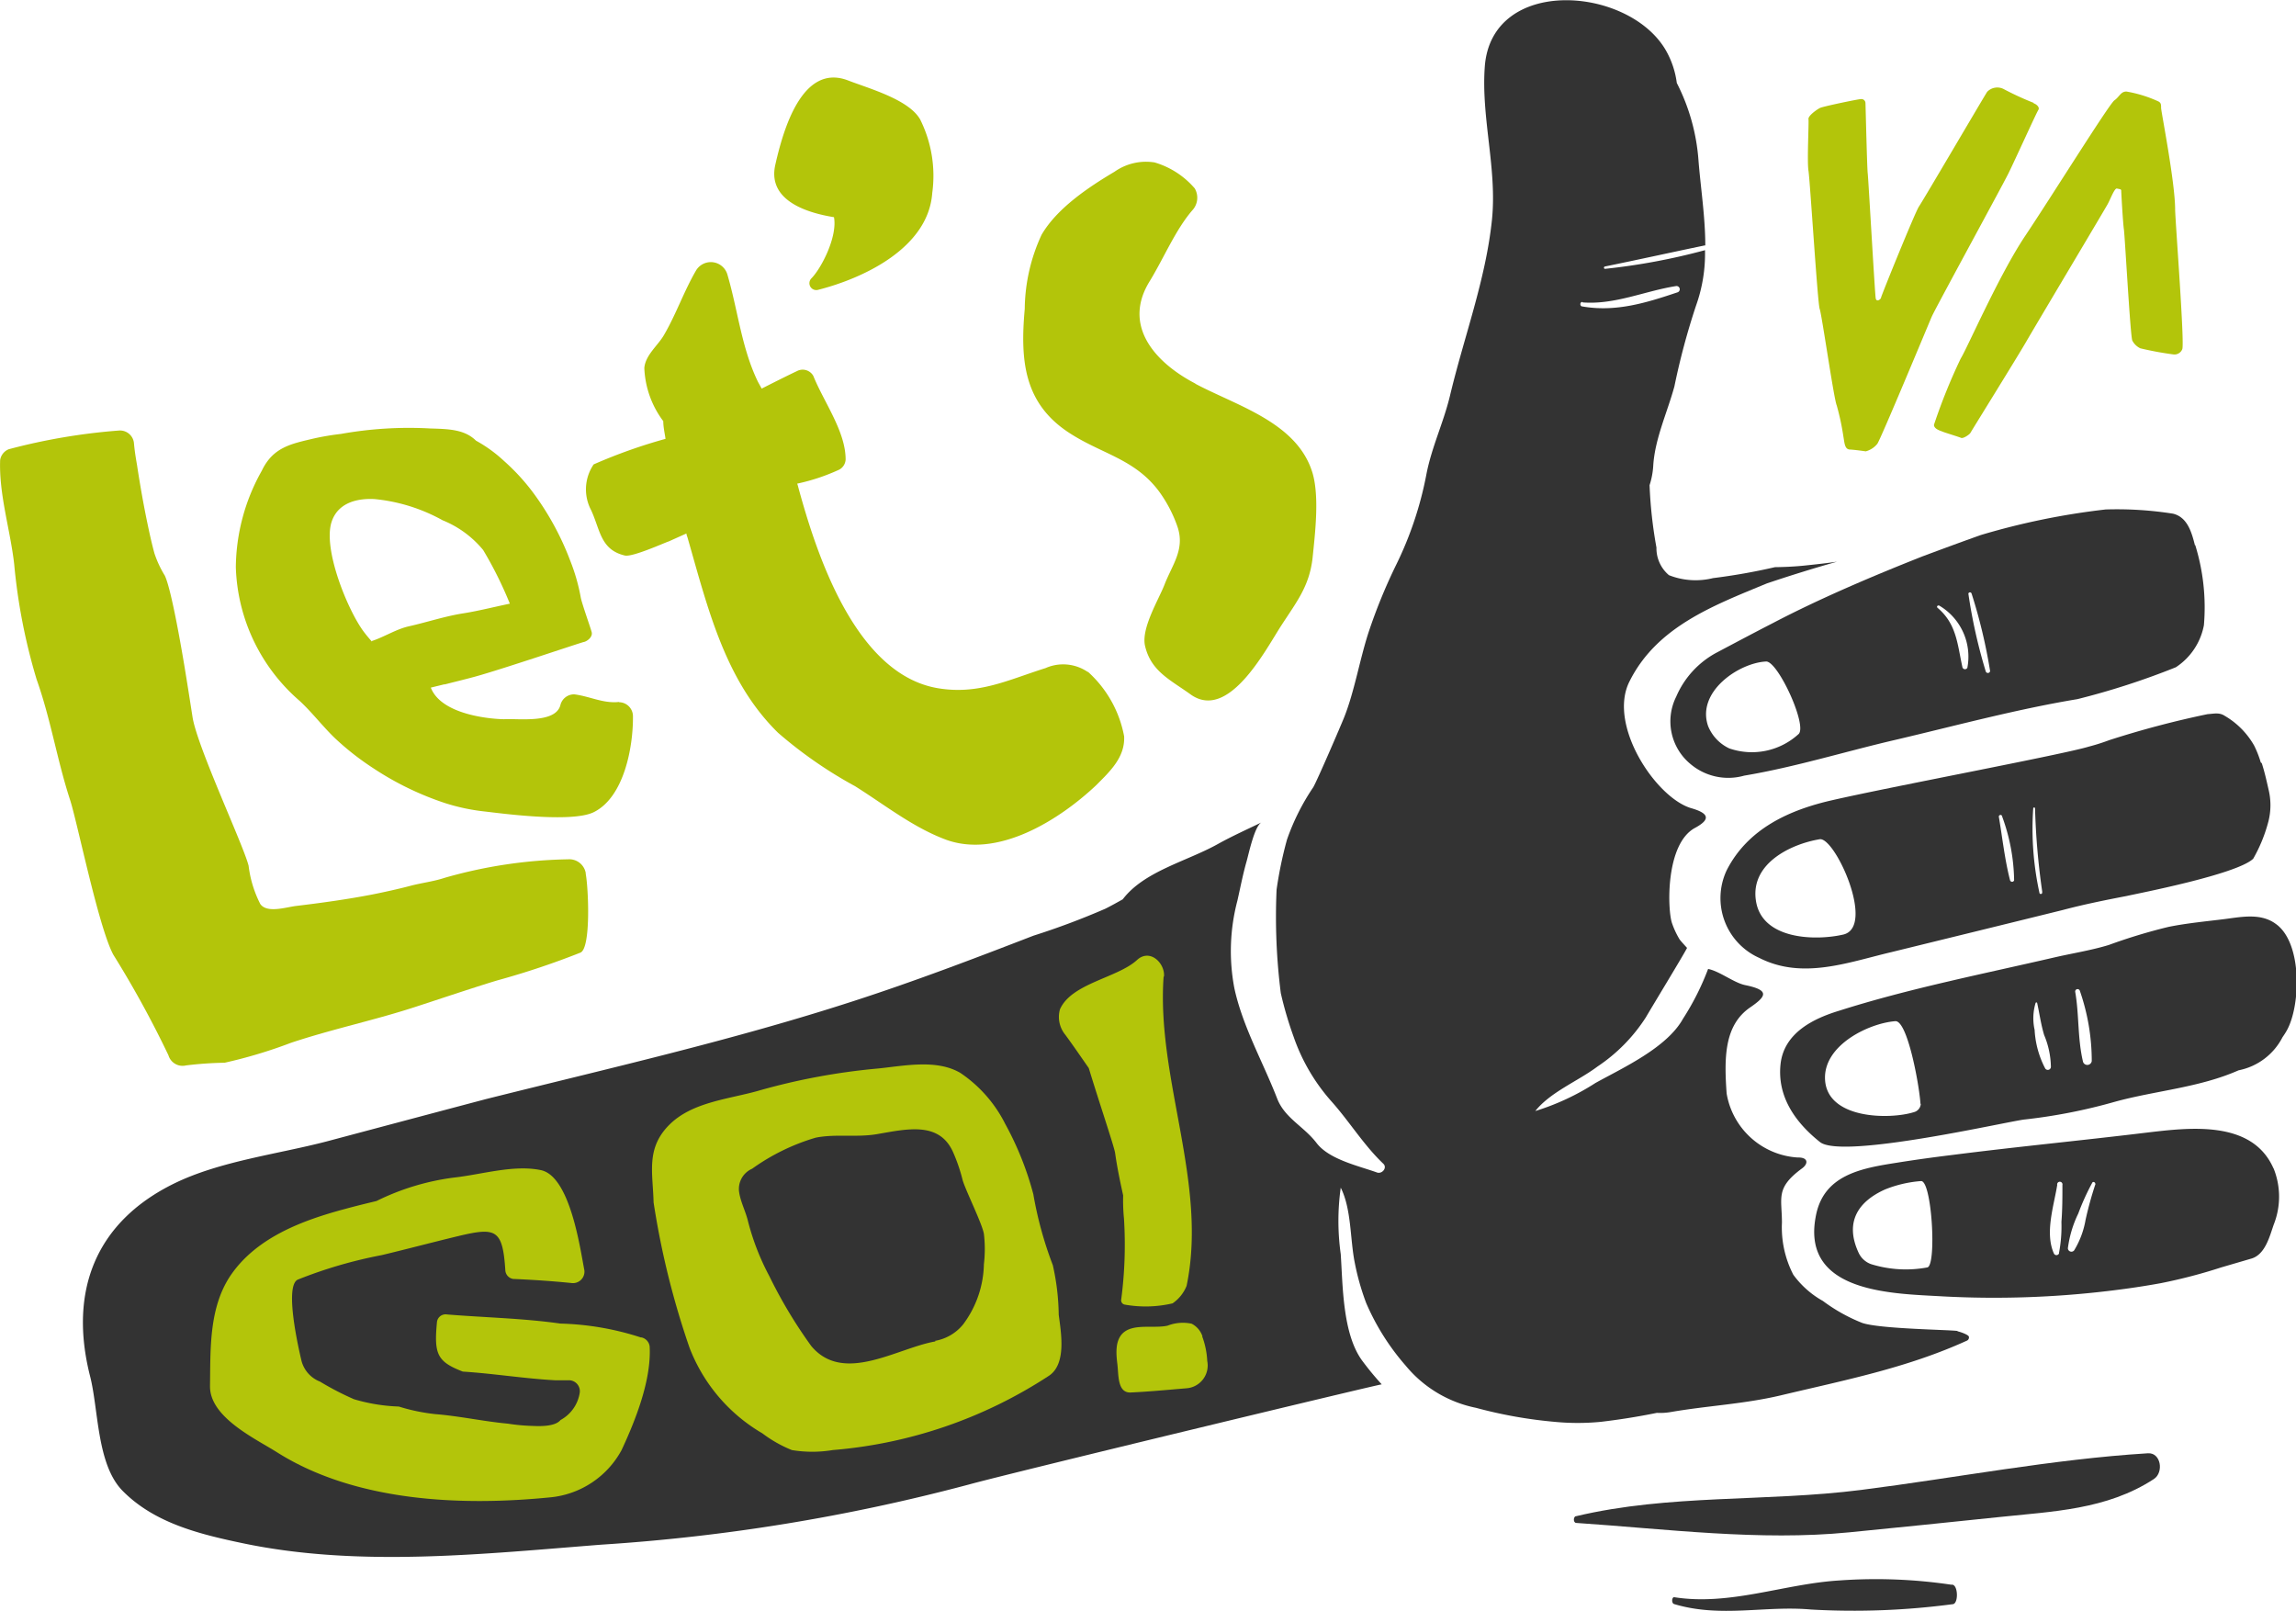 <svg xmlns="http://www.w3.org/2000/svg" viewBox="0 0 163.56 114.77"><defs><style>.cls-1{fill:#b3c50a;}.cls-2{fill:#333;}</style></defs><g id="Layer_2" data-name="Layer 2"><g id="Layer_1-2" data-name="Layer 1"><path class="cls-1" d="M153.77,7.23a9.14,9.14,0,0,0-2.29-.71c-.41,0-.49.37-.86.63s-4.47,6.84-6.35,9.65-4.13,8-4.59,8.73a40.73,40.73,0,0,0-1.91,4.73c0,.31.49.43.62.49s1.16.37,1.31.44.61-.24.67-.36,3.39-5.48,4-6.54,5.57-9.37,5.78-9.76.48-1.13.65-1.1l.24.05a.11.11,0,0,1,.07.12c0,.12.12,2.27.19,2.74s.46,7.65.6,7.92a1.24,1.24,0,0,0,.57.55,23.13,23.13,0,0,0,2.39.44.6.6,0,0,0,.6-.38c.17-.44-.49-9-.51-9.94,0-1.94-1-7-1-7.24s0-.35-.18-.46"/><path class="cls-1" d="M144.88,7.33a20.87,20.87,0,0,1-2.17-1,1,1,0,0,0-1.15.21c-.25.38-4.61,7.82-4.86,8.17S134,21.1,134,21.2s-.32.36-.38.05-.52-8.49-.57-8.91-.15-4.84-.16-5a.29.29,0,0,0-.34-.28c-.17,0-2.68.52-2.9.63s-.86.56-.82.8-.11,3,0,3.67.65,9.46.8,9.85,1,6.36,1.21,6.86a17.39,17.39,0,0,1,.48,2.24c.08.42.08.89.45.91s1,.11,1.14.13a1.59,1.59,0,0,0,.82-.53c.21-.25,3.63-8.48,3.88-9.06s5-9.27,5.46-10.2,2-4.33,2.13-4.52-.12-.42-.35-.49"/><path class="cls-2" d="M156.36,38.84c-.23-.91-.53-2-1.56-2.25a25.7,25.7,0,0,0-4.8-.3,51.44,51.44,0,0,0-8.89,1.82c-1.38.49-2.76,1-4.13,1.51-3.54,1.4-7.32,3-10.7,4.77-1.44.74-2.56,1.34-4,2.1a6.43,6.43,0,0,0-2.87,3.13,3.94,3.94,0,0,0,1,4.79,4.17,4.17,0,0,0,3.84.84c3.64-.61,7.23-1.73,10.82-2.56,4.26-1,8.57-2.17,12.92-2.89A53.71,53.71,0,0,0,155,47.53a4.59,4.59,0,0,0,2-3,15,15,0,0,0-.62-5.71M128.1,52.31a4.92,4.92,0,0,1-4.91,1,3,3,0,0,1-1.51-1.59c-.85-2.44,2.19-4.51,4.14-4.6.86,0,3,4.69,2.28,5.19m12.06-4.77a.19.19,0,0,1-.36,0c-.36-1.61-.4-3.08-1.77-4.24-.1-.08,0-.21.12-.16a4.22,4.22,0,0,1,2,4.42m1.62.2a.16.16,0,0,1-.31.07,37.42,37.42,0,0,1-1.24-5.55.12.12,0,0,1,.23,0,37.69,37.69,0,0,1,1.32,5.53"/><path class="cls-2" d="M161.05,54.31a7.29,7.29,0,0,0-.47-1.2A5.71,5.71,0,0,0,158.5,51c-.4-.27-.77-.16-1.24-.13a67.69,67.69,0,0,0-7,1.85,14.37,14.37,0,0,1-1.45.46c-1.82.56-14.07,2.85-18.29,3.82-3,.68-6,2-7.52,5a4.66,4.66,0,0,0,2.32,6.23c3.08,1.57,6.32.32,9.42-.41,4.08-1,8.16-2,12.21-3,1.51-.4,3-.7,4.56-1,.74-.17,7.82-1.53,9-2.65a10.83,10.83,0,0,0,1.09-2.68,4.71,4.71,0,0,0,0-2.27c-.14-.62-.28-1.25-.48-1.86m-31.49,5.42c1.09-.17,4,6.24,1.68,6.79-2,.46-5.85.37-6.23-2.46-.37-2.64,2.55-4,4.55-4.33m13.85,2.92a.15.15,0,0,1-.29,0c-.38-1.47-.54-3-.8-4.53a.12.12,0,0,1,.24,0,13.68,13.68,0,0,1,.85,4.55m2,.86a.1.1,0,1,1-.2,0,21.33,21.33,0,0,1-.44-6c0-.08.13-.08.13,0a51,51,0,0,0,.51,5.92"/><path class="cls-2" d="M162.05,65.76c-1.07-.73-2.41-.44-3.6-.29s-2.7.29-4,.56a39.38,39.38,0,0,0-4.22,1.28c-1.24.38-2.53.58-3.8.87C141.25,69.38,136,70.41,131,72c-1.77.54-3.92,1.55-4.16,3.81s1,4.1,2.81,5.54c1.59,1.26,13.53-1.51,14.6-1.61a39.06,39.06,0,0,0,6.41-1.26c2.92-.8,6-1,8.81-2.24a4.49,4.49,0,0,0,3.13-2.36,5.4,5.4,0,0,0,.3-.47c1-1.77,1.13-6.3-.81-7.62M136.83,78.63a.65.65,0,0,1-.49.59c-1.72.54-6.19.51-6.33-2.33-.12-2.44,3.11-4,5-4.15.86-.08,1.7,4.45,1.8,5.89M146.1,76a.22.22,0,0,1-.41.1,6.67,6.67,0,0,1-.75-2.74,3.78,3.78,0,0,1,.07-1.92.06.06,0,0,1,.11,0c.17.77.27,1.53.5,2.29A6.1,6.1,0,0,1,146.1,76m2.91-.42a.32.32,0,0,1-.62.06c-.4-1.67-.27-3.35-.56-5a.17.17,0,0,1,.33-.07,15.24,15.24,0,0,1,.85,5"/><path class="cls-2" d="M161.94,83.19c-1.55-3.46-6.06-2.86-9.12-2.5-4.54.55-9.21,1-13.75,1.58-1.31.16-2.62.34-3.93.55-2.55.4-5.28.86-5.8,3.88-1,5.44,5.61,5.44,9,5.64a68.65,68.65,0,0,0,12.16-.42c1.15-.14,2.3-.31,3.44-.52a37.57,37.57,0,0,0,4.29-1.12l2.12-.62c1-.27,1.32-1.55,1.62-2.42a5.4,5.4,0,0,0,0-4M137.3,90.28a8.37,8.37,0,0,1-4-.23,1.55,1.55,0,0,1-.91-.84c-1-2.18,0-3.64,1.91-4.49a8.57,8.57,0,0,1,2.54-.59c.78-.09,1.13,6,.46,6.15m9.38-1a.2.2,0,0,1-.37,0c-.65-1.46,0-3.38.24-4.87a.19.19,0,1,1,.37,0c0,.88,0,1.74-.07,2.62a10.11,10.11,0,0,1-.17,2.2m2.6-4.91a25.75,25.75,0,0,0-.71,2.57,6.19,6.19,0,0,1-.81,2.17.25.25,0,0,1-.45-.15,8,8,0,0,1,.74-2.47,17,17,0,0,1,1-2.2c.06-.11.24,0,.2.08"/><path class="cls-2" d="M139.46,94.81c-.39-.09-5.56-.14-6.81-.58a12.15,12.15,0,0,1-2.79-1.56,6.55,6.55,0,0,1-2.11-1.87,7.33,7.33,0,0,1-.81-3.71c0-1.79-.48-2.46,1.44-3.87.45-.33.44-.79-.32-.77A5.48,5.48,0,0,1,123,77.89c-.18-2.53-.18-4.87,1.69-6.14,1.15-.79,1.39-1.22-.37-1.58-.79-.16-1.84-1-2.64-1.15a18.77,18.77,0,0,1-1.79,3.55c-1.15,2.07-4.3,3.5-6.23,4.57a17.44,17.44,0,0,1-4.29,2c1.07-1.35,3.06-2.14,4.43-3.17a12,12,0,0,0,3.45-3.51c.32-.56,2.79-4.62,2.93-4.94,0,0-.49-.53-.54-.62a5.9,5.9,0,0,1-.52-1.11c-.34-.89-.51-5.7,1.65-6.83,1-.55,1.1-1-.32-1.4-2.51-.77-5.92-5.91-4.38-9,1.94-3.92,6-5.43,9.79-7q2.49-.84,5-1.55c-.74.11-1.49.19-2.25.27s-1.45.11-2.17.12a43.25,43.25,0,0,1-4.41.78,5.16,5.16,0,0,1-3.14-.21A2.51,2.51,0,0,1,118,39a31.57,31.57,0,0,1-.49-4.44,5.53,5.53,0,0,0,.26-1.36c.11-1.93,1-3.81,1.51-5.68a50.28,50.28,0,0,1,1.54-5.75,11,11,0,0,0,.64-3.95,45.55,45.55,0,0,1-7.12,1.33c-.1,0-.11-.15,0-.17,2.36-.48,4.7-1,7.06-1.49a.11.11,0,0,1,.08,0c0-2-.33-4.13-.48-6a14.39,14.39,0,0,0-1.55-5.58,6.31,6.31,0,0,0-.76-2.29C116.07-1,106.23-1.75,105.77,4.77c-.26,3.66.89,7.27.51,10.91-.45,4.29-2,8.34-3,12.56-.47,1.92-1.29,3.6-1.67,5.56a25.28,25.28,0,0,1-2.13,6.39,38.68,38.68,0,0,0-2,4.89c-.62,1.92-1,4.19-1.72,6-.23.58-1.94,4.55-2.21,5a16.09,16.09,0,0,0-1.87,3.73,28.46,28.46,0,0,0-.74,3.56,43.17,43.17,0,0,0,.3,7.37,26.15,26.15,0,0,0,.91,3.1,13.63,13.63,0,0,0,2.74,4.66c1.26,1.42,2.27,3.08,3.66,4.4.29.29-.1.74-.45.62-1.3-.47-3.41-.92-4.31-2.1S91.56,79.67,91,78.3c-1-2.6-2.48-5.17-3.07-7.92a14.09,14.09,0,0,1,.22-6.23c.21-.93.39-1.87.65-2.78.15-.52.57-2.55,1.07-2.79-1.06.51-2.14,1-3.11,1.54-2.22,1.24-5.25,1.93-6.78,3.94-.41.23-.82.46-1.24.67a53.26,53.26,0,0,1-5.12,1.92c-4.24,1.64-8.47,3.25-12.79,4.65-8.62,2.8-17.47,4.8-26.25,7-3.78,1-7.53,2-11.29,3-3.52.92-7.6,1.4-10.88,3-5.65,2.77-7.51,7.72-6,13.7.62,2.39.47,6.29,2.31,8.18,2.29,2.33,5.53,3.11,8.64,3.76,8.27,1.72,17.13.74,25.46.09A135.32,135.32,0,0,0,69,105.75c2.8-.78,29.28-7.16,29.43-7.14a21.08,21.08,0,0,1-1.4-1.7c-1.4-1.92-1.37-5.38-1.52-7.58a17,17,0,0,1,0-4.73c.77,1.53.66,3.67,1,5.35a17.61,17.61,0,0,0,.81,2.86,16.91,16.91,0,0,0,2.82,4.47,8.72,8.72,0,0,0,5,3,32.42,32.42,0,0,0,5.61,1,17.12,17.12,0,0,0,3.28,0c1.28-.15,2.63-.36,4-.64a4.48,4.48,0,0,0,1-.06c2.61-.45,5.21-.57,7.8-1.18,4.57-1.09,9-1.95,13.3-3.91a.25.25,0,0,0,.13-.26c0-.15-.64-.37-.82-.4M112.74,21.54c2.29.18,4.42-.81,6.64-1.16a.23.23,0,0,1,.1.45c-2.23.75-4.38,1.41-6.75,1-.2,0-.2-.33,0-.32"/><path class="cls-1" d="M45.69,95.28a20.16,20.16,0,0,0-5.77-1c-2.66-.38-5.41-.43-8.08-.65a.62.62,0,0,0-.71.52c-.22,2.3,0,2.84,1.84,3.55,2.2.14,4.39.5,6.6.62.29,0,.59,0,.89,0a.78.78,0,0,1,.84.88,2.67,2.67,0,0,1-1.37,1.95c-.34.42-1.23.46-2,.42a13.4,13.4,0,0,1-1.74-.16c-1.74-.16-3.44-.54-5.18-.68a13.52,13.52,0,0,1-2.6-.54,12.74,12.74,0,0,1-3.19-.52,20.72,20.72,0,0,1-2.43-1.26,2.17,2.17,0,0,1-1.33-1.55c-.17-.73-1.22-5.25-.25-5.71a32.51,32.51,0,0,1,6-1.75c1.83-.44,3.64-.92,5.47-1.36,2.66-.63,3.13-.48,3.32,2.47a.66.66,0,0,0,.56.59c1.37.06,2.77.15,4.13.29a.82.82,0,0,0,.94-.9c-.29-1.47-1-6.7-3.1-7.14-1.92-.4-4.18.3-6.11.52a17.44,17.44,0,0,0-5.6,1.68c-.75.18-1.49.36-2.22.56-3,.8-6.25,2-8.11,4.65-1.63,2.33-1.49,5.36-1.53,8,0,2.21,3.24,3.72,4.76,4.68,5.58,3.53,13.12,3.86,19.56,3.21a6.48,6.48,0,0,0,5-3.36c1-2.14,2.13-5,2-7.38a.75.75,0,0,0-.62-.65"/><path class="cls-1" d="M75,90.12a26.9,26.9,0,0,1-1.39-5.06,22.19,22.19,0,0,0-2-5,9.53,9.53,0,0,0-3.19-3.63c-1.69-1-4-.51-5.86-.32a46.14,46.14,0,0,0-8.41,1.55c-2.13.63-4.83.8-6.49,2.48s-1.15,3.41-1.1,5.51A58.81,58.81,0,0,0,49.12,96a12.08,12.08,0,0,0,5.19,6.1,9.09,9.09,0,0,0,2.1,1.19,8.89,8.89,0,0,0,2.91,0A33,33,0,0,0,74.72,98c1.29-.85.85-3.15.7-4.36A16.9,16.9,0,0,0,75,90.12m-8.36,5.43c-2.73.47-6.54,3.07-8.84.34a33.68,33.68,0,0,1-3-5,17.46,17.46,0,0,1-1.54-4c-.17-.65-.49-1.26-.6-1.93a1.57,1.57,0,0,1,.92-1.71,15.08,15.08,0,0,1,4.52-2.21c1.42-.29,2.95,0,4.41-.26,2.14-.37,4.4-.9,5.38,1.28A12.07,12.07,0,0,1,68.56,84c.15.64,1.4,3.13,1.53,3.89a9.18,9.18,0,0,1,0,2.16,7.39,7.39,0,0,1-1.48,4.29,3.3,3.3,0,0,1-2,1.17"/><path class="cls-1" d="M82.92,69.54c.07-.93-1-2-1.92-1.16-1.39,1.28-4.66,1.65-5.49,3.51a2,2,0,0,0,.38,1.82c.56.76,1.11,1.57,1.67,2.37.77,2.53,1.84,5.68,1.88,6.07.14,1,.35,2,.57,3a13.39,13.39,0,0,0,.06,1.67,29.93,29.93,0,0,1-.2,5.76.31.31,0,0,0,.26.35,8.46,8.46,0,0,0,3.4-.09,2.73,2.73,0,0,0,1-1.25c1.52-7.3-2.15-14.72-1.64-22"/><path class="cls-1" d="M85.66,95.19a1.56,1.56,0,0,0-.77-.9,3,3,0,0,0-1.72.14c-.91.2-2.22-.12-3,.39s-.66,1.61-.57,2.37,0,2,.91,2c1.34-.06,2.68-.19,4-.3A1.63,1.63,0,0,0,86,96.94a5.8,5.8,0,0,0-.36-1.75"/><path class="cls-1" d="M41.73,62.21a1.19,1.19,0,0,0-1.27-1,33.88,33.88,0,0,0-8.79,1.32c-.78.26-1.65.36-2.44.57s-1.78.43-2.68.61c-1.8.35-3.62.6-5.44.82-.71.08-2.09.55-2.57-.14a8.12,8.12,0,0,1-.83-2.72c-.36-1.46-3.7-8.55-4-10.63-.18-1.16-.36-2.31-.55-3.46S12.22,42,11.74,41A7.48,7.48,0,0,1,11,39.41c-.18-.66-.33-1.33-.47-2-.3-1.42-.55-2.85-.77-4.29-.09-.52-.17-1-.22-1.58a1,1,0,0,0-1.1-.87A43.24,43.24,0,0,0,.62,32a1,1,0,0,0-.61.77c-.09,2.47.73,5,1,7.41a41.64,41.64,0,0,0,1.6,8.22c1,2.81,1.45,5.7,2.36,8.51C5.48,58.41,7,66,8.07,68A73.38,73.38,0,0,1,12,75.17a1.05,1.05,0,0,0,1.26.72A26,26,0,0,1,16,75.7a34.27,34.27,0,0,0,4.73-1.42c3-1,6.07-1.63,9.05-2.62.9-.29,4.79-1.59,5.81-1.87a57.06,57.06,0,0,0,5.75-1.93c.77-.29.58-4.62.38-5.65"/><path class="cls-1" d="M44.11,50c-1.12.13-2.09-.4-3.19-.54a1,1,0,0,0-1,.77c-.35,1.32-3,.94-4,1-.62,0-4.44-.21-5.23-2.25l.94-.23.06,0c.7-.18,1.41-.35,2.11-.54,1.91-.52,7.57-2.44,7.79-2.48s.65-.35.56-.7-.71-2.07-.78-2.48a13.7,13.7,0,0,0-.76-2.64A19.93,19.93,0,0,0,37.91,35a15.09,15.09,0,0,0-2-2.16,9.89,9.89,0,0,0-2-1.45c-.82-.81-1.95-.83-3.27-.87a27.48,27.48,0,0,0-6.36.39,18.46,18.46,0,0,0-1.95.33c-1.61.38-2.88.62-3.68,2.29A14.23,14.23,0,0,0,16.8,40.4a13.11,13.11,0,0,0,4.54,9.52c.9.83,1.65,1.83,2.54,2.68a19.36,19.36,0,0,0,2.68,2.1,21.39,21.39,0,0,0,5.13,2.5,14.21,14.21,0,0,0,2.81.6c1,.11,6.22.84,7.8.05,2.16-1.07,2.81-4.64,2.79-6.83a1,1,0,0,0-1-1M26.49,45.7c-.19-.22-.39-.45-.59-.72-1.12-1.5-2.93-5.89-2.27-7.83.44-1.3,1.74-1.67,3.05-1.6a12.43,12.43,0,0,1,4.85,1.51,7.27,7.27,0,0,1,2.89,2.12A27.63,27.63,0,0,1,36.32,43c-1.11.23-2.21.51-3.26.68-1.32.2-2.63.64-3.92.93-.91.2-1.76.76-2.65,1.05"/><path class="cls-1" d="M77.48,47.86a3.1,3.1,0,0,0-3-.27c-2.67.84-4.78,1.92-7.68,1.43-5.86-1-8.63-9.53-9.93-14.3a2.13,2.13,0,0,0-.08-.27,14.12,14.12,0,0,0,3-1,.87.87,0,0,0,.45-.72c0-2-1.54-4.07-2.3-5.95a.87.87,0,0,0-1.16-.35c-.86.41-1.69.83-2.52,1.25L54,27.21c-1.17-2.4-1.43-5.08-2.17-7.61a1.23,1.23,0,0,0-2.23-.36c-.88,1.5-1.43,3.14-2.31,4.64-.43.74-1.31,1.41-1.39,2.33A6.73,6.73,0,0,0,47.25,30c0,.42.1.84.16,1.26a37.67,37.67,0,0,0-5.12,1.82,3.16,3.16,0,0,0-.18,3.26c.65,1.4.66,2.82,2.4,3.23.55.13,2.87-.93,3.12-1L48.9,38c0,.1.05.2.08.3,1.44,5,2.66,10.19,6.45,13.9A30.92,30.92,0,0,0,60.91,56C63,57.31,65,58.91,67.33,59.79c3.74,1.41,8.15-1.4,10.75-3.85,1-1,2.07-2,2-3.49a8.21,8.21,0,0,0-2.57-4.59"/><path class="cls-1" d="M85.13,27.31C82.3,25.83,79.91,23.2,81.92,20c1-1.65,1.82-3.62,3-5a1.32,1.32,0,0,0,.19-1.58,6,6,0,0,0-2.86-1.85,3.89,3.89,0,0,0-2.85.66c-1.85,1.1-4.09,2.59-5.2,4.49A12.83,12.83,0,0,0,73,22c-.33,3.68-.07,6.75,3.21,8.86,2.3,1.49,4.67,1.84,6.39,4.19a9.6,9.6,0,0,1,1.27,2.44c.57,1.63-.36,2.72-.92,4.17-.42,1.07-1.67,3.11-1.38,4.35.42,1.8,1.79,2.41,3.21,3.43,2.71,2,5.36-3.13,6.48-4.86s2-2.8,2.24-4.8c.18-1.76.5-4.39,0-6.09-1.08-3.58-5.31-4.75-8.32-6.34"/><path class="cls-1" d="M65.52,8.46c-.84-1.39-3.63-2.16-5.08-2.72-3.31-1.3-4.66,3.57-5.21,6s2,3.38,4.18,3.73c.26,1.39-.9,3.65-1.62,4.37a.49.49,0,0,0,.47.81c3.28-.83,7.87-3,8.15-6.9a9,9,0,0,0-.89-5.3"/><path class="cls-2" d="M153,103.52c-6.81.42-13.65,1.75-20.42,2.61s-13.64.29-20.3,1.87c-.2,0-.23.46,0,.48,6.41.43,13.08,1.3,19.45.67q5.36-.53,10.71-1.09c3.75-.4,7.64-.51,11-2.71.72-.48.49-1.88-.41-1.83"/><path class="cls-2" d="M139,112.88a36.57,36.57,0,0,0-8-.3c-3.9.24-7.77,1.82-11.74,1.19-.17,0-.2.43,0,.49,3.34,1,6.47.09,9.76.39a53.69,53.69,0,0,0,10.07-.38c.43,0,.41-1.32,0-1.39"/></g></g></svg>